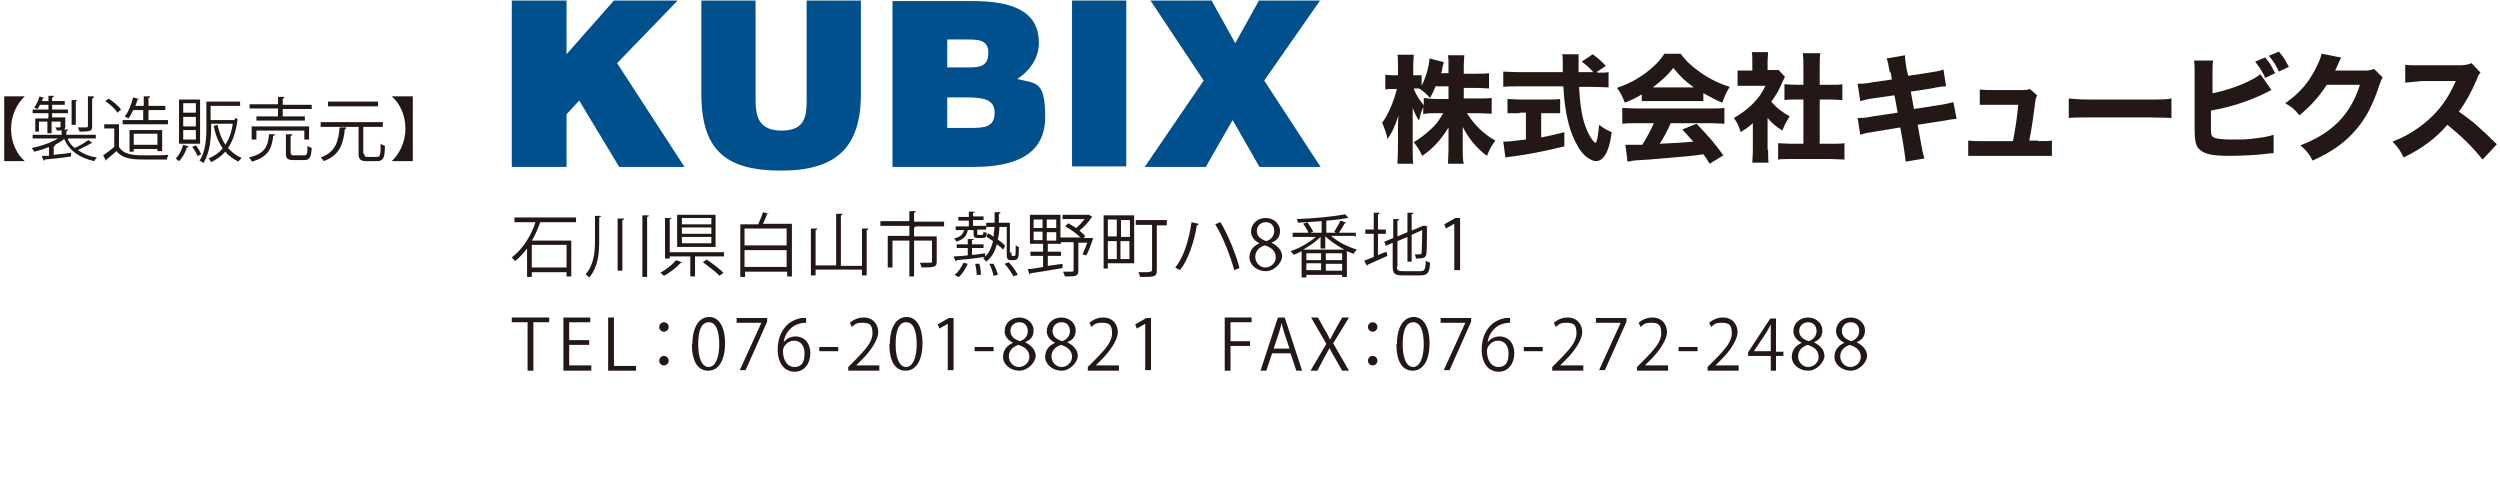 <?xml version="1.0" encoding="UTF-8"?>
<svg xmlns="http://www.w3.org/2000/svg" width="167.3mm" height="32.1mm" version="1.1" viewBox="0 0 474.2 91.1">
  <defs>
    <style>
      .cls-1 {
        fill: #231815;
      }

      .cls-2 {
        fill: #00508e;
      }
    </style>
  </defs>
  <!-- Generator: Adobe Illustrator 28.7.1, SVG Export Plug-In . SVG Version: 1.2.0 Build 142)  -->
  <g>
    <g id="_文字要素" data-name="文字要素">
      <g>
        <polygon class="cls-2" points="96.9 .1 107.3 .1 107.3 10.3 116.3 .1 128.4 .1 116.9 12 129.7 31.7 117.3 31.7 109.7 19.1 107.3 21.7 107.3 31.7 96.9 31.7 96.9 .1"/>
        <g>
          <path class="cls-2" d="M132.9.1h10.3v18.9c0,3.1.6,5.8,4.9,5.8s4.8-2.4,4.8-5.8V.1h10.3v17.8c0,10.1-4.7,14.5-15.1,14.5s-15.2-3.7-15.2-14.6V.1Z"/>
          <path class="cls-2" d="M182.9,18.5c3.3,0,5.7.2,5.7,2.9s-1.9,2.9-4.5,2.9h-4.5v-5.8h3.3ZM183.2,7.5c2.2,0,4.2,0,4.2,2.5s-1.5,2.8-3.5,2.8h-4.3v-5.3h3.6ZM184.6,31.7c8.2,0,13.6-2.5,13.6-9.5s-1.8-6.3-5.3-7.2c2-1.3,4.1-3.6,4.1-6.9,0-6.3-5.6-7.9-12.7-7.9h-15.1v31.5h15.4Z"/>
          <rect class="cls-2" x="203.3" y=".1" width="10.3" height="31.5"/>
          <polygon class="cls-2" points="228.7 31.7 217.1 31.7 228.3 15.3 218.2 .1 229.8 .1 234.3 8.2 238.8 .1 250.4 .1 239.8 15.3 250.5 31.7 238.9 31.7 233.8 22.8 228.7 31.7"/>
        </g>
      </g>
      <g>
        <path class="cls-1" d="M109,42.2h-6.5c0,0-.1,0-.2,0-.4,1.1-.9,2.4-1.6,3.5h7.5v6.8h-.9v-.8h-6.6v.9h-.9v-5.4c-.7.9-1.4,1.7-2.3,2.4-.1-.2-.4-.5-.6-.7,2.1-1.6,3.7-4.2,4.5-6.7h-4v-.9h11.7v.9ZM107.3,50.8v-4.3h-6.6v4.3h6.6Z"/>
        <path class="cls-1" d="M112.6,41h1.2c0,.2,0,.2-.3.3v4.3c0,2.6-.2,5.1-1.9,7.1-.2-.2-.5-.5-.7-.6,1.6-1.8,1.8-4.2,1.8-6.5v-4.6ZM117,41.5h1.2c0,.2,0,.2-.3.3v9.6h-.9v-9.9ZM121.7,40.9h1.2c0,.2,0,.2-.3.3v11.4h-.9v-11.6Z"/>
        <path class="cls-1" d="M129.3,49.8c0,0-.2.1-.3.1-.7.8-2.1,1.9-3.2,2.5-.2-.2-.5-.5-.7-.6,1.1-.6,2.4-1.6,3-2.4l1.1.4ZM126.9,47.9h10.3v.8h-5.5v3.8h-.9v-3.8h-3.9v.4h-.9v-7.7h1.2c0,.2,0,.2-.3.2v6.3ZM135.6,40.8v6.1h-7.3v-6.1h7.3ZM134.8,42.6v-1.2h-5.6v1.2h5.6ZM134.8,44.4v-1.2h-5.6v1.2h5.6ZM134.8,46.2v-1.2h-5.6v1.2h5.6ZM136.4,52.4c-.7-.7-2.1-1.8-3.2-2.6l.7-.5c1.1.7,2.5,1.8,3.2,2.5l-.8.6Z"/>
        <path class="cls-1" d="M145.7,40.5c0,0-.1.1-.3.1-.2.6-.5,1.3-.8,1.9h5.5v10h-.9v-.9h-8v1h-.9v-10h3.4c.3-.7.7-1.6.9-2.3l1.2.3ZM149.1,43.4h-8v3.2h8v-3.2ZM141.1,50.7h8v-3.2h-8v3.2Z"/>
        <path class="cls-1" d="M163.4,43.4h1.2c0,.2,0,.2-.3.3v8.6h-.9v-1.1h-8.8v1.1h-.9v-8.9h1.2c0,.2,0,.2-.3.3v6.7h3.9v-9.8h1.2c0,.2,0,.2-.3.3v9.6h4v-6.9Z"/>
        <path class="cls-1" d="M179,42.1v.9h-5.6s.2,0,.2,0c0,0,0,.2-.3.2v1.7h4.3v4.8c0,1-.4,1.1-2.9,1.1,0-.3-.2-.6-.3-.9,1,0,1.8,0,2,0,.2,0,.3,0,.3-.3v-3.9h-3.4v6.8h-.9v-6.8h-3.2v5.1h-.9v-6h4.1v-1.9h-5.5v-.9h5.5v-1.9h1.2c0,.2,0,.2-.3.3v1.7h5.6Z"/>
        <path class="cls-1" d="M184.6,43.7h-1.1c-.2,1-.6,1.7-2.2,2.2,0-.2-.3-.5-.4-.6,1.2-.3,1.7-.8,1.9-1.6h-1.6v-.7h2.5v-1.1h-2v-.7h2v-1h1.1c0,.2,0,.2-.3.2v.7h2v.7h-2v1.1h2.5v.7h-1.7v.8c0,.2,0,.2.3.2h.6c.2,0,.2,0,.3-.6.1.1.4.2.6.2,0,.8-.3,1-.8,1h-.9c-.7,0-.8-.2-.8-.8v-.9ZM191.8,47.9c0,.7,0,.7.2.7.4,0,.4,0,.5,0,.1-.2.1-1.3.1-2,.2.1.4.3.6.3,0,1.9,0,2.5-1,2.5h-.5c-.2,0-.5,0-.6-.2-.2-.2-.2-.4-.2-1.3v-4.8h-1.4c0,.8-.1,1.6-.3,2.4.6.4,1.1.8,1.4,1.2l-.4.7c-.3-.3-.7-.7-1.2-1-.3,1.4-1,2.5-2,3.3-.1-.2-.4-.5-.6-.6.1,0,.2-.2.3-.3-2,.3-4,.5-5.3.6,0,.1,0,.2-.2.2l-.4-.9c.7,0,1.7-.1,2.7-.2v-1.4h-2.1v-.7h2.1v-1h1.1c0,.2,0,.2-.3.2v.8h2.2v.7h-2.2v1.3c.8,0,1.6-.2,2.5-.3v.6c.8-.7,1.2-1.7,1.5-2.9-.4-.3-.9-.6-1.3-.9l.4-.6c.3.2.7.4,1,.7,0-.6.1-1.2.2-1.9h-1.6v-.8h1.6c0-.6,0-1.3,0-2h1.1c0,.2-.1.3-.3.3v1.7s2.1,0,2.1,0v5.7ZM183.5,50.1c-.4.9-1,1.9-1.7,2.5-.2,0-.4-.2-.8-.4.7-.5,1.3-1.5,1.7-2.3l.8.2ZM185.2,52.4c0-.6-.1-1.5-.3-2.3h.8c.2.6.3,1.6.3,2.1h-.9ZM188.4,52.4c-.1-.6-.4-1.5-.8-2.3h.8c.3.6.7,1.5.8,2.1l-.9.2ZM192.2,52.6c-.3-.7-1-1.7-1.7-2.5l.8-.3c.6.7,1.4,1.7,1.7,2.4l-.9.3Z"/>
        <path class="cls-1" d="M206.8,45.2h.5c-.2.7-.8,2.5-1.3,3.3-.6-.1-.6-.2-.7-.2.3-.6.6-1.4.9-2.2h-1.7v5.3c0,1.1-.5,1.1-2.6,1.1,0-.3-.2-.6-.3-.9.5,0,1,0,1.3,0,.6,0,.7,0,.7-.3v-5.3h-2.4v.3h-2.5v1.5h2.5v.8h-2.5v1.9l2.8-.4v.8c-2.2.4-4.6.8-6.1,1,0,.1-.1.2-.2.2l-.3-1c.8,0,1.8-.2,2.9-.4v-2.1h-2.4v-.8h2.4v-1.5h-2.5v-5.5h5.8v4.3h3.8c-.7-.7-1.9-1.6-2.9-2.1l.6-.6c.5.3,1,.6,1.5.9.6-.5,1.1-1.1,1.6-1.7h-4.2v-.8h5c0,0,.7.4.7.4,0,0-.1,0-.2.1-.5.8-1.4,1.8-2.3,2.5.4.3.8.7,1.1,1l-.3.4h1.3ZM196,41.7v1.6h1.7v-1.6h-1.7ZM196,44v1.6h1.7v-1.6h-1.7ZM200.3,43.3v-1.6h-1.8v1.6h1.8ZM200.3,45.7v-1.6h-1.8v1.6h1.8Z"/>
        <path class="cls-1" d="M215.1,40.9v9.1h-5v1h-.8v-10.1h5.8ZM211.8,41.7h-1.7v3.2h1.7v-3.2ZM210.1,45.8v3.4h1.7v-3.4h-1.7ZM214.3,45v-3.2h-1.7v3.2h1.7ZM212.5,49.2h1.7v-3.4h-1.7v3.4ZM221.3,41.9v.9h-1.9v8.6c0,1.2-.5,1.2-3.2,1.2,0-.3-.2-.6-.3-.9.5,0,1,0,1.4,0q1.2,0,1.2-.4v-8.6h-3.1v-.9h6Z"/>
        <path class="cls-1" d="M227.3,42.6c0,.1-.1.2-.3.2-.5,3.1-1.6,6.5-3.2,8.5-.3-.2-.6-.3-.9-.5,1.6-1.9,2.6-5.2,3.1-8.6l1.3.3ZM231.5,42.2c1.5,2.5,3,6.3,3.6,8.7l-1,.4c-.6-2.3-2.1-6.3-3.6-8.7l.9-.4Z"/>
        <path class="cls-1" d="M238.9,46.2c-1.1-.5-1.6-1.4-1.6-2.2,0-1.5,1.2-2.6,2.8-2.6s2.7,1.2,2.7,2.4-.5,1.8-1.6,2.3h0c1.2.6,2,1.5,2,2.6s-1.4,2.8-3.1,2.8-3.1-1.2-3.1-2.6.8-2.2,1.9-2.7h0ZM242,48.9c0-1.2-.8-1.9-2.1-2.3-1.2.4-1.8,1.2-1.8,2.2s.8,2,1.9,2,2-.9,2-1.9ZM238.4,43.8c0,1.1.7,1.6,1.8,2,.9-.3,1.5-1,1.5-1.9s-.5-1.7-1.6-1.7-1.7.8-1.7,1.7Z"/>
        <path class="cls-1" d="M257,44.8h-4.5c1.2,1.1,3.2,2.1,4.9,2.6-.2.2-.5.5-.6.8-.4-.1-.8-.3-1.3-.5v4.9h-.9v-.4h-6.8v.5h-.9v-5c-.5.3-1,.5-1.5.7-.1-.2-.4-.5-.6-.7,1.6-.5,3.5-1.6,4.8-2.7h-4.4v-.8h3c-.2-.5-.6-1.2-1-1.7l.8-.3c.4.6.9,1.3,1.1,1.8l-.5.2h2.1v-2.2c-1.5.1-3,.2-4.5.3,0-.2-.1-.5-.2-.7,3.2-.1,7.1-.5,9.2-.9l.6.7s0,0-.1,0,0,0-.1,0c-1,.2-2.5.4-4,.5v2.3h1.9c-.1,0-.3-.1-.4-.2.4-.6.9-1.5,1.2-2.1l1.1.4c0,0-.1.1-.3.1-.3.5-.7,1.2-1.1,1.8h3.2v.8ZM250.6,44.9c-.9.9-2.1,1.8-3.4,2.5h7.8c-1.3-.7-2.6-1.6-3.6-2.5v2.3h-.9v-2.2ZM250.6,49.4v-1.3h-2.8v1.3h2.8ZM247.8,50v1.3h2.8v-1.3h-2.8ZM254.6,49.4v-1.3h-3.1v1.3h3.1ZM251.5,51.4h3.1v-1.3h-3.1v1.3Z"/>
        <path class="cls-1" d="M261.5,48.4l1.5-.6.2.8c-1.4.6-2.9,1.3-3.8,1.7,0,.1,0,.2-.1.2l-.5-1c.5-.2,1.1-.4,1.8-.7v-4.4h-1.6v-.8h1.6v-3.2h1.1c0,.2,0,.2-.3.3v2.9h1.5v.8h-1.5v4.1ZM265,50.6c0,.7.2.9,1.1.9h3.4c.8,0,.9-.4,1-2,.2.2.6.3.8.4-.1,1.8-.4,2.4-1.8,2.4h-3.4c-1.5,0-1.9-.3-1.9-1.7v-4.5l-1.3.6-.3-.8,1.7-.7v-3.6h1.1c0,.2,0,.2-.3.3v3l1.9-.8v-3.7h1.1c0,.2,0,.2-.3.3v3.1l2.1-.9h.2c0-.1.7.1.7.1,0,0,0,.1-.1.1,0,2.5,0,4.6-.1,5.1-.1.8-.6.9-2,.9,0-.3-.1-.6-.2-.8.3,0,.8,0,.9,0,.2,0,.4,0,.4-.4,0-.3.1-2,.1-4.2l-2,.9v5.1h-.8v-4.7l-1.9.8v4.9Z"/>
        <path class="cls-1" d="M275.9,51.4v-8.9h0l-1.6.9-.3-.8,2.1-1.2h.9v9.9h-1.1Z"/>
        <path class="cls-1" d="M104,61.2h-3v9.2h-1.1v-9.2h-3v-.9h7.1v.9Z"/>
        <path class="cls-1" d="M112,70.4h-5.3v-10.1h5.1v.9h-4v3.4h3.8v.9h-3.8v3.9h4.2v.9Z"/>
        <path class="cls-1" d="M120.5,70.4h-5.3v-10.1h1.1v9.2h4.2v.9Z"/>
        <path class="cls-1" d="M126.7,62.1c0,.5-.4.9-.9.9s-.9-.4-.9-.9.4-.9.9-.9.9.4.9.9ZM126.7,68.5c0,.5-.4.9-.9.9s-.9-.4-.9-.9.4-.9.9-.9.9.4.9.9Z"/>
        <path class="cls-1" d="M131.2,65.4c0-3.5,1.4-5.2,3.2-5.2s3,1.8,3,5-1.2,5.2-3.2,5.2-3.1-1.8-3.1-5.1ZM136.3,65.4c0-2.5-.6-4.2-2-4.2s-2,1.6-2,4.2.7,4.3,2,4.3,2-1.9,2-4.3Z"/>
        <path class="cls-1" d="M139.6,60.4h5.8v.7l-4.1,9.2h-1.1l4.1-9h0s-4.7,0-4.7,0v-.9Z"/>
        <path class="cls-1" d="M148.5,65.1c.4-.7,1.3-1.2,2.3-1.2,1.7,0,2.8,1.3,2.8,3.2s-1.1,3.5-3,3.5-3.2-1.6-3.2-4.2,1.2-5.4,4.5-6c.4,0,.7,0,.9,0v.9c-2.7,0-4.1,2-4.3,3.9h0ZM152.5,67.1c0-1.5-.8-2.4-2-2.4s-2.1,1.1-2.1,1.9c0,1.8.8,3.1,2.2,3.1s1.9-1,1.9-2.5Z"/>
        <path class="cls-1" d="M155.3,65.9h3.6v.8h-3.6v-.8Z"/>
        <path class="cls-1" d="M166.7,70.4h-5.9v-.7l1-1c2.4-2.4,3.6-3.8,3.6-5.4s-.5-2-1.9-2-1.5.4-2,.8l-.4-.8c.6-.5,1.5-1,2.6-1,2,0,2.8,1.5,2.8,2.8s-1.3,3.5-3.4,5.5l-.8.8h0s4.4,0,4.4,0v.9Z"/>
        <path class="cls-1" d="M168.7,65.4c0-3.5,1.4-5.2,3.2-5.2s3,1.8,3,5-1.2,5.2-3.2,5.2-3.1-1.8-3.1-5.1ZM173.8,65.4c0-2.5-.6-4.2-2-4.2s-2,1.6-2,4.2.7,4.3,2,4.3,2-1.9,2-4.3Z"/>
        <path class="cls-1" d="M179.7,70.4v-8.9h0l-1.6.9-.3-.8,2.1-1.2h.9v9.9h-1.1Z"/>
        <path class="cls-1" d="M184.8,65.9h3.6v.8h-3.6v-.8Z"/>
        <path class="cls-1" d="M192.1,65.1c-1.1-.5-1.6-1.4-1.6-2.2,0-1.5,1.2-2.6,2.8-2.6s2.7,1.2,2.7,2.4-.5,1.8-1.6,2.3h0c1.2.6,2,1.5,2,2.6s-1.4,2.8-3.1,2.8-3.1-1.2-3.1-2.6.8-2.2,1.9-2.7h0ZM195.2,67.8c0-1.2-.8-1.9-2.1-2.3-1.2.4-1.8,1.2-1.8,2.2s.8,2,1.9,2,2-.9,2-1.9ZM191.6,62.8c0,1.1.7,1.6,1.8,2,.9-.3,1.5-1,1.5-1.9s-.5-1.7-1.6-1.7-1.7.8-1.7,1.7Z"/>
        <path class="cls-1" d="M200.1,65.1c-1.1-.5-1.6-1.4-1.6-2.2,0-1.5,1.2-2.6,2.8-2.6s2.7,1.2,2.7,2.4-.5,1.8-1.6,2.3h0c1.2.6,2,1.5,2,2.6s-1.4,2.8-3.1,2.8-3.1-1.2-3.1-2.6.8-2.2,1.9-2.7h0ZM203.3,67.8c0-1.2-.8-1.9-2.1-2.3-1.2.4-1.8,1.2-1.8,2.2s.8,2,1.9,2,2-.9,2-1.9ZM199.6,62.8c0,1.1.7,1.6,1.8,2,.9-.3,1.5-1,1.5-1.9s-.5-1.7-1.6-1.7-1.7.8-1.7,1.7Z"/>
        <path class="cls-1" d="M212.2,70.4h-5.9v-.7l1-1c2.4-2.4,3.6-3.8,3.6-5.4s-.5-2-1.9-2-1.5.4-2,.8l-.4-.8c.6-.5,1.5-1,2.6-1,2,0,2.8,1.5,2.8,2.8s-1.3,3.5-3.4,5.5l-.8.8h0s4.4,0,4.4,0v.9Z"/>
        <path class="cls-1" d="M217.2,70.4v-8.9h0l-1.6.9-.3-.8,2.1-1.2h.9v9.9h-1.1Z"/>
        <path class="cls-1" d="M232.3,70.4v-10.1h5.1v.9h-4v3.6h3.7v.9h-3.7v4.7h-1.1Z"/>
        <path class="cls-1" d="M247.1,70.4h-1.2l-1.1-3.3h-3.5l-1.1,3.3h-1.1l3.3-10.1h1.3l3.3,10.1ZM244.6,66.2l-1-3c-.2-.7-.4-1.3-.5-1.9h0c-.1.6-.3,1.2-.5,1.9l-1,3h3.1Z"/>
        <path class="cls-1" d="M255.9,70.4h-1.3l-1.3-2.3c-.5-.8-.8-1.4-1.1-2h0c-.3.6-.6,1.1-1.1,2l-1.2,2.3h-1.3l3-5.1-2.9-5h1.3l1.4,2.5c.4.6.6,1.1.9,1.7h0c.3-.6.6-1.1.9-1.7l1.4-2.5h1.3l-3,4.9,3,5.2Z"/>
        <path class="cls-1" d="M261.3,62.1c0,.5-.4.9-.9.9s-.9-.4-.9-.9.4-.9.9-.9.9.4.9.9ZM261.3,68.5c0,.5-.4.9-.9.9s-.9-.4-.9-.9.4-.9.9-.9.9.4.9.9Z"/>
        <path class="cls-1" d="M265,65.4c0-3.5,1.4-5.2,3.2-5.2s3,1.8,3,5-1.2,5.2-3.2,5.2-3.1-1.8-3.1-5.1ZM270.1,65.4c0-2.5-.6-4.2-2-4.2s-2,1.6-2,4.2.7,4.3,2,4.3,2-1.9,2-4.3Z"/>
        <path class="cls-1" d="M273.3,60.4h5.8v.7l-4.1,9.2h-1.1l4.1-9h0s-4.7,0-4.7,0v-.9Z"/>
        <path class="cls-1" d="M282.2,65.1c.4-.7,1.3-1.2,2.3-1.2,1.7,0,2.8,1.3,2.8,3.2s-1.1,3.5-3,3.5-3.2-1.6-3.2-4.2,1.2-5.4,4.5-6c.4,0,.7,0,.9,0v.9c-2.7,0-4.1,2-4.3,3.9h0ZM286.2,67.1c0-1.5-.8-2.4-2-2.4s-2.1,1.1-2.1,1.9c0,1.8.8,3.1,2.2,3.1s1.9-1,1.9-2.5Z"/>
        <path class="cls-1" d="M289.1,65.9h3.6v.8h-3.6v-.8Z"/>
        <path class="cls-1" d="M300.4,70.4h-5.9v-.7l1-1c2.4-2.4,3.6-3.8,3.6-5.4s-.5-2-1.9-2-1.5.4-2,.8l-.4-.8c.6-.5,1.5-1,2.6-1,2,0,2.8,1.5,2.8,2.8s-1.3,3.5-3.4,5.5l-.8.8h0s4.4,0,4.4,0v.9Z"/>
        <path class="cls-1" d="M302.8,60.4h5.8v.7l-4.1,9.2h-1.1l4.1-9h0s-4.7,0-4.7,0v-.9Z"/>
        <path class="cls-1" d="M316.5,70.4h-5.9v-.7l1-1c2.4-2.4,3.6-3.8,3.6-5.4s-.5-2-1.9-2-1.5.4-2,.8l-.4-.8c.6-.5,1.5-1,2.6-1,2,0,2.8,1.5,2.8,2.8s-1.3,3.5-3.4,5.5l-.8.8h0s4.4,0,4.4,0v.9Z"/>
        <path class="cls-1" d="M318.5,65.9h3.6v.8h-3.6v-.8Z"/>
        <path class="cls-1" d="M329.9,70.4h-5.9v-.7l1-1c2.4-2.4,3.6-3.8,3.6-5.4s-.5-2-1.9-2-1.5.4-2,.8l-.4-.8c.6-.5,1.5-1,2.6-1,2,0,2.8,1.5,2.8,2.8s-1.3,3.5-3.4,5.5l-.8.8h0s4.4,0,4.4,0v.9Z"/>
        <path class="cls-1" d="M337,70.4h-1v-2.8h-4.3v-.7l4.2-6.4h1.1v6.3h1.4v.8h-1.4v2.8ZM332.8,66.7h3.2v-3.5c0-.5,0-1.1,0-1.6h0c-.3.6-.5,1-.8,1.5l-2.4,3.6h0Z"/>
        <path class="cls-1" d="M341.9,65.1c-1.1-.5-1.6-1.4-1.6-2.2,0-1.5,1.2-2.6,2.8-2.6s2.7,1.2,2.7,2.4-.5,1.8-1.6,2.3h0c1.2.6,2,1.5,2,2.6s-1.4,2.8-3.1,2.8-3.1-1.2-3.1-2.6.8-2.2,1.9-2.7h0ZM345.1,67.8c0-1.2-.8-1.9-2.1-2.3-1.2.4-1.8,1.2-1.8,2.2s.8,2,1.9,2,2-.9,2-1.9ZM341.4,62.8c0,1.1.7,1.6,1.8,2,.9-.3,1.5-1,1.5-1.9s-.5-1.7-1.6-1.7-1.7.8-1.7,1.7Z"/>
        <path class="cls-1" d="M350,65.1c-1.1-.5-1.6-1.4-1.6-2.2,0-1.5,1.2-2.6,2.8-2.6s2.7,1.2,2.7,2.4-.5,1.8-1.6,2.3h0c1.2.6,2,1.5,2,2.6s-1.4,2.8-3.1,2.8-3.1-1.2-3.1-2.6.8-2.2,1.9-2.7h0ZM353.1,67.8c0-1.2-.8-1.9-2.1-2.3-1.2.4-1.8,1.2-1.8,2.2s.8,2,1.9,2,2-.9,2-1.9ZM349.5,62.8c0,1.1.7,1.6,1.8,2,.9-.3,1.5-1,1.5-1.9s-.5-1.7-1.6-1.7-1.7.8-1.7,1.7Z"/>
      </g>
      <g>
        <path class="cls-1" d="M.5,18.3h3.9c-1.4,1.3-2.6,3.5-2.6,6.2s1.2,4.9,2.6,6.1h0c0,0-3.9,0-3.9,0v-12.3Z"/>
        <path class="cls-1" d="M12.6,26.5c.3.6.7,1.2,1.3,1.6.9-.4,1.9-1,2.6-1.5l.8.6c0,0-.2,0-.3,0-.6.4-1.7.9-2.5,1.3,1,.7,2.1,1.2,3.6,1.4-.2.2-.4.5-.5.7-2.7-.6-4.7-1.9-5.7-4.2-.5.4-1.2.8-1.9,1.2h.2c0,.1,0,.2-.3.2v1.6c1-.1,2.2-.2,3.3-.4v.7c-1.8.3-3.8.5-5,.6,0,.1,0,.2-.2.2l-.4-.9h1.4v-1.7c-.9.4-1.9.7-2.8.9-.1-.2-.3-.5-.5-.7,1.7-.3,3.7-1,5-1.8h-4.8v-.7h5.5v-1h1.2c0,.2,0,.2-.3.3v.7h5.6v.7h-5.2ZM8.9,22.3v-.8h-3v-.7h3v-.9h-1.6c-.2.3-.3.6-.5.8-.1,0-.4-.2-.6-.3.4-.5.8-1.3,1-2.1l.9.3c0,0-.1.1-.3.1,0,.2-.1.4-.2.5h1.3v-1h1c0,.2,0,.2-.3.3v.7h2.4v.7h-2.4v.9h3v.7h-3v.8h2.5v1.7c0,.7-.4.8-1.6.8,0-.2-.2-.4-.3-.6h.7c.3,0,.3,0,.3-.1v-1h-1.7v2.2h-.8v-2.2h-1.6v1.9h-.7v-2.5h2.4ZM14.4,19c0,0,0,.1-.3.2v4.5h-.8v-4.7h1.1ZM17.5,18.5c0,0,0,.2-.3.2v5.3c0,.9-.3,1-2.4,1,0-.2-.2-.5-.3-.8.4,0,.8,0,1.2,0,.6,0,.7,0,.7-.3v-5.6h1.1Z"/>
        <path class="cls-1" d="M22.3,23.6v4.3c1,1.6,2.9,1.6,5.3,1.6s3.1,0,4.1-.1c-.1.2-.3.6-.3.9-.9,0-2.4,0-3.7,0-2.7,0-4.5,0-5.9-1.6-.6.6-1.4,1.2-1.9,1.6,0,.1,0,.2-.1.2l-.5-1c.6-.4,1.4-1,2.1-1.6v-3.5h-1.9v-.8h2.8ZM20.3,18.7c.9.6,1.9,1.4,2.4,2.1l-.7.6c-.4-.7-1.4-1.6-2.3-2.2l.7-.5ZM31.6,22.8v.8h-8.6v-.8h3.9v-1.9h-1.9c-.3.6-.6,1.2-.9,1.6-.2-.1-.5-.3-.7-.4.7-.8,1.2-2.2,1.6-3.6l1.1.3c0,0-.1.1-.3.1-.1.4-.2.8-.4,1.2h1.6v-1.8h1.2c0,.2,0,.2-.3.3v1.5h3.2v.8h-3.2v1.9h3.8ZM30.5,28.7h-.9v-.4h-4.5v.5h-.8v-4.1h6.2v4.1ZM25.1,27.5h4.5v-2.1h-4.5v2.1Z"/>
        <path class="cls-1" d="M35.5,27.9c0,0-.1.1-.3.1-.3,1-.9,2-1.5,2.6-.2-.1-.5-.4-.6-.5.6-.6,1.1-1.6,1.4-2.6l1,.3ZM37.7,18.9v8.4h-4v-8.4h4ZM36.9,21.4v-1.8h-2.4v1.8h2.4ZM36.9,24v-1.8h-2.4v1.8h2.4ZM36.9,26.5v-1.8h-2.4v1.8h2.4ZM37.2,29.6c-.2-.5-.6-1.2-1-1.7l.7-.3c.4.5.8,1.2,1,1.7l-.8.4ZM44.3,22.4l.5.2c0,0,0,.1,0,.2-.3,2.3-.9,4-1.8,5.3.7.8,1.6,1.5,2.6,1.9-.2.2-.5.5-.6.7-1-.5-1.9-1.1-2.5-1.9-.8.9-1.7,1.5-2.7,2-.1-.2-.3-.6-.5-.7,1-.4,1.9-1,2.7-1.9-.8-1.2-1.4-2.6-1.7-4.3l.7-.2c.3,1.4.8,2.7,1.5,3.8.7-1.1,1.2-2.4,1.4-4h-4.1v.6c0,2.1-.2,4.9-1.5,6.9-.1-.2-.5-.4-.7-.5,1.2-1.8,1.3-4.4,1.3-6.3v-4.9h6.4v.8h-5.6v2.7h4.6Z"/>
        <path class="cls-1" d="M51.9,25.6c0,0-.1.2-.3.2-.3,2.4-.9,4-4.1,4.9,0-.2-.3-.6-.5-.8,3-.7,3.6-2.1,3.8-4.4h1.2ZM52.5,22v-1.4h-5.4v-.8h5.4v-1.4h1.2c0,.2,0,.2-.3.3v1.2h5.5v.8h-5.5v1.4h4.2v.8h-9.2v-.8h4.1ZM58.4,26.5h-.9v-1.7h-9.1v1.7h-.9v-2.5h10.9v2.5ZM55,29.1c0,.4,0,.4.6.4h1.9c.5,0,.6-.2.6-1.8.2.2.6.3.8.4-.1,1.8-.4,2.3-1.4,2.3h-2c-1.2,0-1.5-.3-1.5-1.2v-3.7h1.2c0,.2,0,.2-.3.3v3.4Z"/>
        <path class="cls-1" d="M65.5,24.3c0,0-.1.2-.3.2-.3,2.6-.8,4.9-4,6.1-.1-.2-.4-.5-.6-.7,2.9-1,3.4-3.2,3.6-5.7h1.2ZM68.9,29.2c0,.5.1.6.6.6h1.8c.6,0,.7-.4.7-2.5.2.2.6.3.8.4,0,2.3-.3,2.9-1.5,2.9h-2c-1.1,0-1.5-.3-1.5-1.4v-5.1h-7.2v-.9h11.8v.9h-3.7v5.1ZM71.5,19.3v.9h-9.5v-.9h9.5Z"/>
        <path class="cls-1" d="M78.1,18.3v12.3h-4c1.4-1.3,2.6-3.5,2.6-6.2s-1.2-4.9-2.6-6.1h0c0,0,4,0,4,0Z"/>
      </g>
      <g>
        <path class="cls-1" d="M277.5,18.7h3c1.1,0,1.8,0,2.5-.1v3c-.8,0-1.5-.1-2.5-.1h-2.2c1.4,2.2,3.2,4,5.4,5.2-.7,1-1,1.4-1.6,2.9-1.9-1.4-3.5-3.3-4.6-5.5,0,.7,0,1.5,0,2.1v2.2c0,1,0,2,.2,2.7h-3c0-.8.1-1.6.1-2.7v-2c0-.6,0-1.3,0-2.2-1.4,2.3-2.9,4-5,5.4-.5-1.1-.9-1.7-1.6-2.6,1.2-.7,2.1-1.4,3.3-2.5.8-.7,1.5-1.6,2.3-3h-1.3c-1,0-2,0-2.5.2v-1.4c-.5,1.3-.5,1.3-.8,2.6-.6-.9-.8-1.4-1.2-2.4,0,.7,0,1.7,0,2.6v5.2c0,1.1,0,2.1.1,2.8h-3c0-.8.1-1.7.1-2.8v-3.9c0-.5,0-1.5.1-2.5-.6,1.9-1.2,3.3-2.1,4.5-.2-1.2-.6-2.1-1-3.1,1.1-1.4,2.2-4,2.8-6.4h-.7c-.7,0-1.1,0-1.5.1v-2.8c.4,0,.8.1,1.5.1h.9v-1.6c0-1.1,0-1.8-.1-2.3h3.1c0,.6-.1,1.3-.1,2.3v1.6h.5c.5,0,.7,0,1.1,0v2c.8-1.6,1.4-3.7,1.5-5.2l2.7.7c0,.3-.2.6-.3,1.3,0,.4-.1.5-.2.8h1.4v-1.2c0-1,0-1.6-.1-2.2h3.1c0,.6-.1,1.2-.1,2.2v1.3h2.3c1.1,0,1.8,0,2.5-.1v2.9c-.7,0-1.4-.1-2.5-.1h-2.3v2.4ZM272.4,16.3c-.4.9-.6,1.4-1.1,2.3-.8-.8-1.1-1.2-2.1-1.8-.3,0-.4,0-.6,0h-.4c.4,1.2,1.1,2.2,1.9,3.2v-1.4c.7.1,1.3.2,2.5.2h2.2v-2.4h-2.3Z"/>
        <path class="cls-1" d="M303,13.8c1.1,0,1.6,0,2.2-.1v2.9c-.7,0-1.6-.1-2.7-.1h-2.9c.2,3.7.6,6.1,1.4,8,.5,1.3,1.4,2.6,1.7,2.6s.5-1.3.7-3.4c.9.7,1.5,1,2.4,1.4-.3,2.2-.7,3.5-1.3,4.4-.4.7-1,1.1-1.7,1.1s-1.9-.7-2.7-1.7c-.8-1-1.7-2.8-2.2-4.4-.7-2.3-1.1-4.7-1.3-8.1h-8.7c-1,0-1.9,0-2.7.1v-2.9c.7,0,1.6.1,2.7.1h8.6q0-1,0-1.8c0-.6,0-1.2-.1-1.6h3.1c0,.5,0,1,0,1.6s0,.2,0,1.8h2.8c-.7-.8-1.4-1.4-2.2-2l2.1-1.4c.9.7,1.3,1,2.5,2.2l-1.8,1.2h.3ZM288.3,21.5c-.8,0-1.7,0-2.3,0v-2.7c.5,0,1.4.1,2.4.1h5.2c1,0,1.8,0,2.4-.1v2.7c-.7,0-1.5,0-2.3,0h-1.3v4.6c1.6-.3,2.4-.5,4.4-1v2.7c-4.1,1-6.8,1.5-9.7,1.9-.8.1-1,.1-1.5.2l-.4-3c.9,0,1.9-.1,4.3-.4v-5.1h-1.2Z"/>
        <path class="cls-1" d="M311.7,17.8c-1.3.8-1.9,1.1-3.4,1.7-.5-1.2-.8-1.9-1.5-2.8,2.2-.8,3.6-1.5,5.4-2.8,1.6-1.2,2.7-2.3,3.6-3.7h3.1c1.1,1.5,2.1,2.4,3.8,3.6,1.9,1.3,3.6,2.1,5.5,2.7-.7,1.1-1,1.9-1.4,3-1.3-.5-2.1-1-3.6-1.8v1.5c-.6,0-1.2,0-2.1,0h-7.6c-.7,0-1.4,0-2,0v-1.5ZM310.5,23.4c-1.1,0-1.9,0-2.7.1v-3c.8,0,1.6.1,2.7.1h14c1.1,0,1.9,0,2.7-.1v3c-.7,0-1.5-.1-2.7-.1h-7.5c-.6,1.4-1.3,2.7-2.1,3.9q4.5-.2,6.4-.4c-.7-.8-1.1-1.2-2.1-2.3l2.7-1.1c2.3,2.4,3.3,3.5,5.1,6l-2.6,1.6c-.6-1-.8-1.3-1.2-1.8-2.1.3-2.2.3-3.4.4-1.1.1-7.6.7-8.5.7-1,0-1.9.2-2.5.3l-.4-3.2c.7,0,1,0,1.6,0s.8,0,1.6,0c.9-1.4,1.6-2.8,2.2-4.1h-3.1ZM321.4,16.6c-1.7-1.2-2.7-2.2-3.9-3.7-1.1,1.4-2.1,2.3-3.9,3.7h7.9Z"/>
        <path class="cls-1" d="M345.2,27.3h2.2c1.2,0,1.9,0,2.6-.1v3.1c-.8,0-1.8-.1-2.6-.1h-7.5c-.9,0-1.7,0-2.5.1v-3.1c.8,0,1.5.1,2.6.1h2.2v-8.4h-1.4c-.7,0-1.4,0-2.2.1v-3c.6,0,1.3.1,2.2.1h1.4v-3.5c0-1,0-1.6-.1-2.5h3.3c-.1.9-.1,1.4-.1,2.5v3.5h2.1c1,0,1.6,0,2.2-.1v3c-.8,0-1.4-.1-2.2-.1h-2.1v8.4ZM335.5,28.6c0,1.1,0,1.7.1,2.3h-3.1c0-.7.1-1.3.1-2.4v-5.1c-.8.7-1.2,1-2.3,1.7-.4-1.3-.8-2-1.3-2.7,1.4-.8,2.5-1.6,3.7-2.8,1-1,1.6-1.9,2.3-3.3h-3.4c-.8,0-1.4,0-1.9,0v-2.9c.5,0,1,0,1.7,0h1.1v-1.8c0-.6,0-1.2-.1-1.7h3.1c0,.5-.1,1-.1,1.7v1.7h.8c.7,0,1,0,1.3,0l1.2,1.3c-.2.4-.3.6-.5,1-.6,1.5-1.2,2.5-2.1,3.7,1,1.2,2.1,2,3.5,2.8-.6.9-1,1.7-1.4,2.7-1.2-.8-1.9-1.3-2.8-2.4v6Z"/>
        <path class="cls-1" d="M358.6,13.7q-.3-1.9-.6-2.6l3.5-.6c0,.7.1,1.4.3,2.6l.3,1.3,3.9-.6c1.4-.2,2-.3,2.8-.6l.5,3.2q-1,0-2.8.4l-3.9.6.6,3.3,4.5-.7c1.5-.2,2.1-.4,3-.6l.6,3.2q-.8,0-2.9.4l-4.5.7.6,3.3c.3,1.7.4,2.2.7,3.1l-3.6.6c0-.6-.2-1.7-.4-3.1l-.6-3.4-4.8.8c-1.4.2-1.9.3-2.8.6l-.5-3.2c.9,0,1.5,0,2.9-.3l4.7-.7-.6-3.3-3.5.5c-1.6.2-1.8.3-3,.6l-.5-3.3c1,0,1.4,0,3-.3l3.5-.5-.2-1.3Z"/>
        <path class="cls-1" d="M386.8,26.8c1.4,0,1.9,0,2.6-.1v2.9c-.6,0-1.5,0-2.6,0h-10.7c-1.2,0-2,0-2.6,0v-2.9c.8.1,1.2.1,2.6.1h5.9c.5-2.5.8-4.7,1-6.9h-4.8c-1.3,0-1.7,0-2.5,0v-2.9c.9.1,1.3.1,2.6.1h5.4c.7,0,1,0,1.5-.2l1.4,1.2c-.3.6-.3.7-.4,1.5-.3,2.4-.6,4.6-1.1,7.1h1.7Z"/>
        <path class="cls-1" d="M392.6,18.7c1,.1,1.8.2,4.1.2h11.3c2.3,0,3.1,0,4.1-.2v3.7c-.9,0-2.4-.1-4.1-.1h-11.3c-1.9,0-3.2,0-4.1.1v-3.7Z"/>
        <path class="cls-1" d="M432.5,9.8c.9,1,1.2,1.6,1.9,2.9l-1.9.9c-.5-1.1-1-2-1.9-3l1.9-.8ZM429.9,10.9c1,1.2,1.2,1.7,1.9,3l-1.9.9c-.4-1-1-1.9-1.9-3.1l1.9-.8ZM419.6,17.8c2.4-.5,5.3-1.4,7.4-2.5.9-.4,1.4-.8,2-1.2l2.1,3c-.3.1-.4.2-.8.4-3.4,1.7-6.8,2.8-10.7,3.5v2.7c0,1.8,0,2,.4,2.3.3.3,1.5.5,3.5.5s3,0,4.3-.2c1.6-.2,2.5-.3,3.7-.7v3.5c-.3,0-.7,0-2.1.2-2,.2-4.6.3-6.3.3-3,0-4.5-.3-5.4-1-1-.7-1.2-1.7-1.2-4.5v-9.8c0-1.4,0-2-.1-2.8h3.6c-.1.8-.1,1.3-.1,2.8v3.5Z"/>
        <path class="cls-1" d="M444.3,11c-.1.2-.3.6-.6,1.3-.2.4-.3.6-.5,1.1h5.8c.7,0,1.2-.2,1.6-.3l1.6,1.6c-.2.4-.3.6-.6,1.4-1.1,3.5-2.6,6.5-4.6,8.7-2,2.3-4.5,4.1-8.1,5.7-.7-1.4-1.1-1.8-2.3-2.9,6-2.3,9.5-5.8,11.3-11.5h-6.3c-1.4,2.2-3.1,4.1-5.2,5.8-.9-1.1-1.3-1.5-2.7-2.3,2.6-1.8,4.4-3.8,5.8-6.6.6-1.2,1-2.1,1.1-2.8l3.6.7Z"/>
        <path class="cls-1" d="M471.1,30.2c-1.9-2.4-4.1-4.5-6.6-6.5-2,2.4-4.9,4.6-8.3,6.2-.7-1.4-1-1.8-2.1-3,2-.8,3.3-1.5,5-2.7,2.5-1.8,4.4-3.9,5.8-6.4.3-.5.7-1.3,1.2-2.4h-6.5c-1.9.2-2.3.2-3.1.3v-3.4c.7.1,1.3.1,2.7.1h8c1.2-.1,1.3-.2,1.9-.4l1.7,1.8c-.3.3-.5.6-.7,1.3-1.1,2.5-2.1,4.3-3.4,6.1,2.9,2.1,3.4,2.5,7.2,6.2l-2.7,2.9Z"/>
      </g>
    </g>
  </g>
</svg>